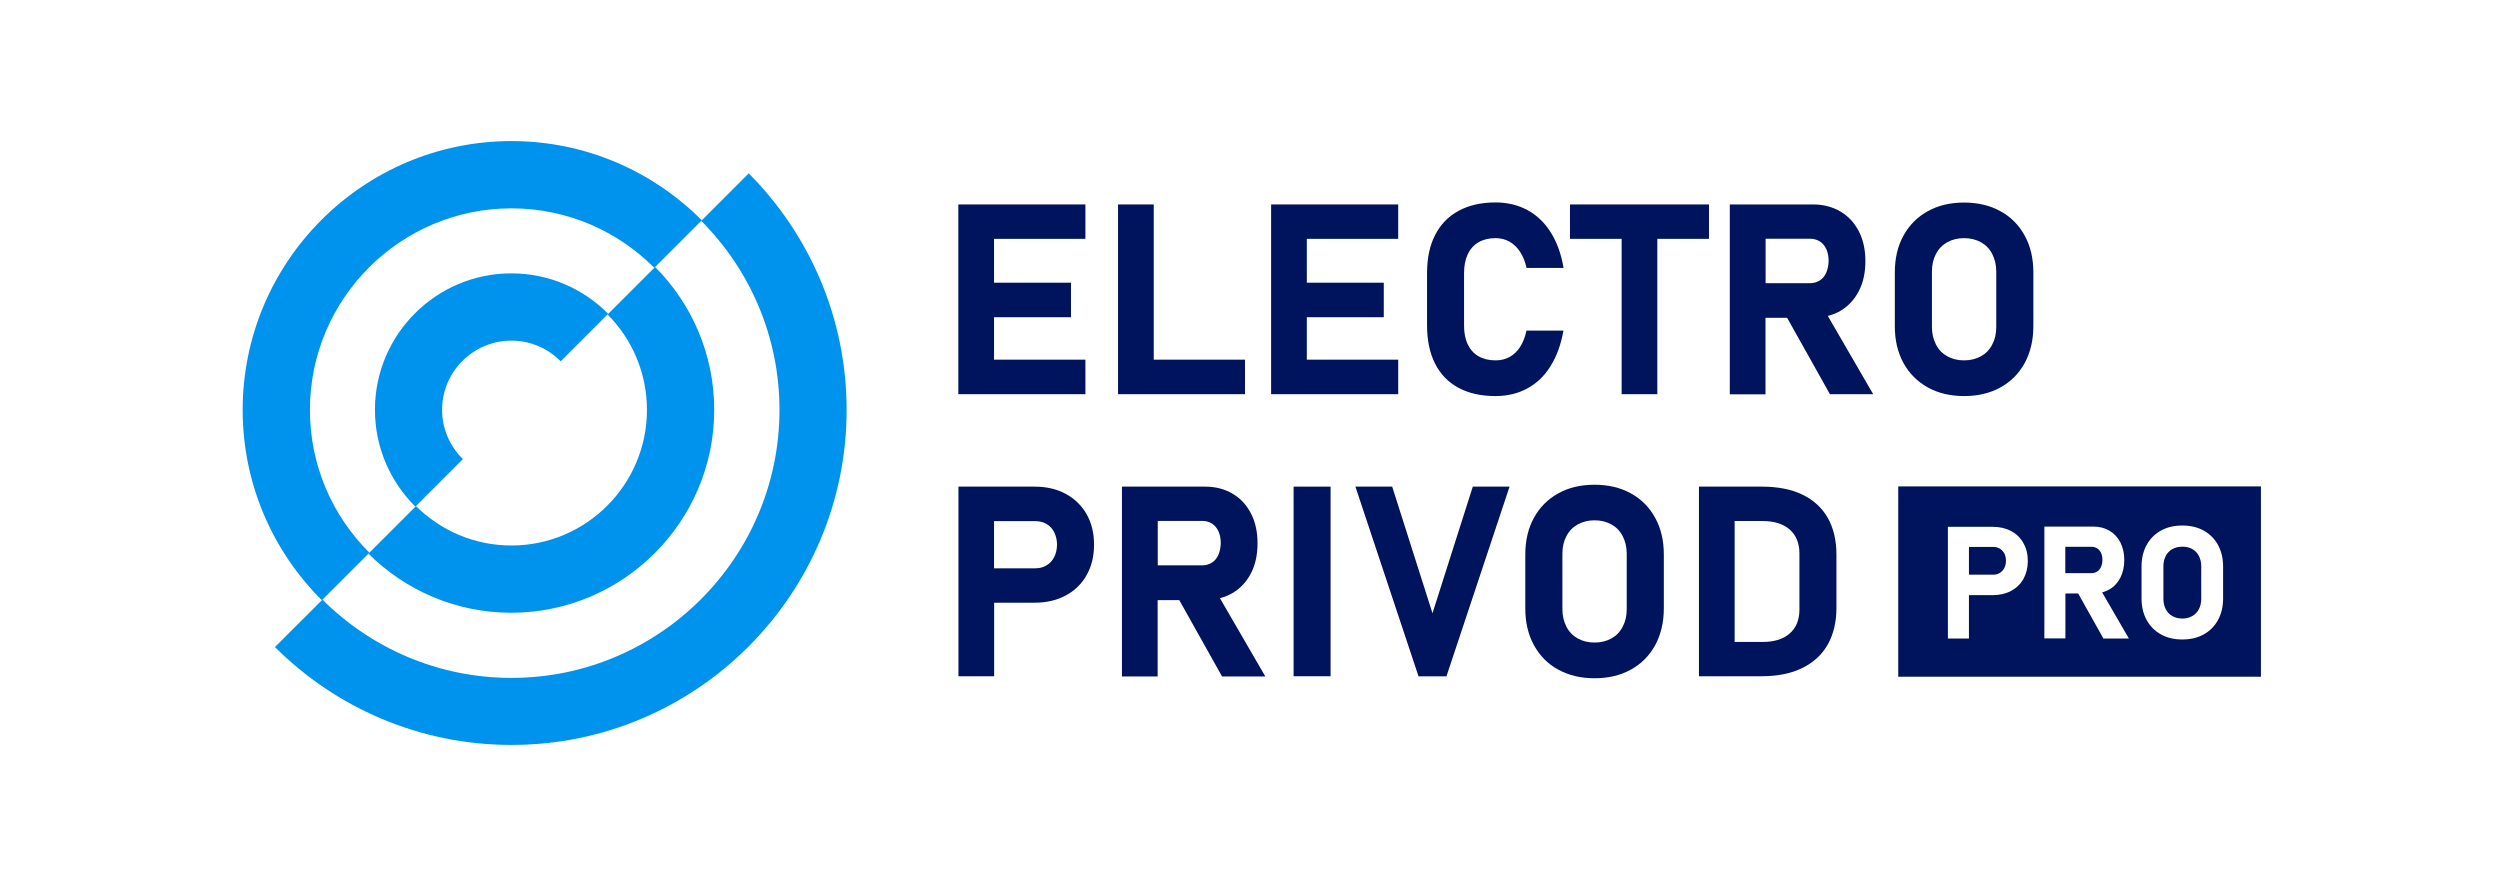 <?xml version="1.0" encoding="UTF-8"?> <svg xmlns="http://www.w3.org/2000/svg" width="443" height="158" viewBox="0 0 443 158" fill="none"> <path d="M192.335 69.849V63.732H176.143V56.212H189.779V50.095H176.143V42.324H192.335V36.228H169.816V69.849H192.335Z" fill="#00145E"></path> <path d="M220.614 69.849V63.732H204.443V36.228H198.116V69.849H220.614Z" fill="#00145E"></path> <path d="M247.762 69.849V63.732H231.57V56.212H245.206V50.095H231.57V42.324H247.762V36.228H225.243V69.849H247.762Z" fill="#00145E"></path> <path d="M258.445 68.718C260.268 69.702 262.446 70.184 265.002 70.184C267.118 70.184 269.003 69.723 270.658 68.823C272.313 67.922 273.695 66.602 274.763 64.864C275.853 63.125 276.607 61.03 277.047 58.579H270.49C270.26 59.71 269.883 60.653 269.38 61.449C268.877 62.245 268.249 62.831 267.516 63.251C266.782 63.648 265.945 63.858 265.023 63.858C263.829 63.858 262.823 63.607 261.985 63.125C261.148 62.643 260.519 61.931 260.079 61.009C259.639 60.087 259.43 58.977 259.43 57.657V48.441C259.43 47.121 259.639 46.011 260.079 45.068C260.519 44.125 261.148 43.434 261.985 42.931C262.823 42.45 263.829 42.198 265.023 42.198C265.924 42.198 266.762 42.408 267.495 42.827C268.228 43.246 268.856 43.853 269.359 44.628C269.883 45.424 270.26 46.367 270.511 47.477H277.068C276.649 45.026 275.895 42.931 274.805 41.193C273.716 39.454 272.334 38.134 270.679 37.234C269.003 36.333 267.118 35.872 265.023 35.872C262.467 35.872 260.268 36.375 258.466 37.359C256.644 38.344 255.261 39.768 254.298 41.654C253.334 43.518 252.873 45.78 252.873 48.441V57.657C252.873 60.318 253.355 62.559 254.298 64.445C255.24 66.309 256.623 67.733 258.445 68.718Z" fill="#00145E"></path> <path d="M287.353 69.849H293.679V42.324H302.833V36.228H278.199V42.324H287.353V69.849Z" fill="#00145E"></path> <path d="M326.127 55.081C327.53 54.243 328.62 53.07 329.395 51.562C330.17 50.053 330.547 48.294 330.547 46.283C330.547 44.272 330.17 42.512 329.395 41.004C328.62 39.496 327.53 38.302 326.127 37.485C324.723 36.647 323.09 36.228 321.246 36.228H306.52V69.87H312.846V56.317H316.68L324.263 69.849H331.929L323.886 55.981C324.723 55.772 325.457 55.479 326.127 55.081ZM312.867 42.303H320.743C321.414 42.303 321.979 42.47 322.482 42.785C322.985 43.099 323.362 43.581 323.634 44.167C323.906 44.775 324.032 45.466 324.032 46.241C324.011 47.037 323.865 47.728 323.613 48.315C323.341 48.922 322.964 49.383 322.461 49.697C321.958 50.011 321.393 50.179 320.743 50.179H312.867V42.303Z" fill="#00145E"></path> <path d="M341.607 68.655C343.471 69.681 345.608 70.184 348.038 70.184C350.468 70.184 352.625 69.681 354.469 68.655C356.333 67.629 357.758 66.183 358.784 64.319C359.789 62.455 360.313 60.276 360.313 57.804V48.273C360.313 45.801 359.81 43.644 358.784 41.758C357.758 39.894 356.333 38.428 354.469 37.422C352.604 36.396 350.468 35.893 348.038 35.893C345.608 35.893 343.45 36.396 341.607 37.422C339.743 38.449 338.318 39.894 337.292 41.758C336.265 43.623 335.763 45.801 335.763 48.273V57.804C335.763 60.276 336.265 62.434 337.292 64.319C338.318 66.183 339.764 67.629 341.607 68.655ZM342.34 48.105C342.34 46.932 342.571 45.906 343.052 45.005C343.513 44.105 344.184 43.413 345.042 42.931C345.901 42.45 346.907 42.198 348.038 42.198C349.169 42.198 350.175 42.45 351.033 42.931C351.892 43.413 352.563 44.105 353.023 45.005C353.484 45.906 353.736 46.932 353.736 48.105V57.951C353.736 59.124 353.505 60.15 353.023 61.051C352.563 61.952 351.892 62.643 351.033 63.125C350.175 63.607 349.169 63.858 348.038 63.858C346.907 63.858 345.901 63.607 345.042 63.125C344.184 62.643 343.513 61.952 343.052 61.051C342.592 60.15 342.34 59.124 342.34 57.951V48.105Z" fill="#00145E"></path> <path d="M188.837 87.507C187.245 86.649 185.401 86.23 183.307 86.23H169.837V119.83H176.164V106.8H183.307C185.401 106.8 187.245 106.381 188.837 105.522C190.429 104.685 191.665 103.47 192.545 101.919C193.424 100.369 193.864 98.568 193.864 96.515C193.864 94.462 193.424 92.661 192.545 91.111C191.665 89.581 190.429 88.366 188.837 87.507ZM186.805 98.715C186.491 99.343 186.03 99.846 185.443 100.181C184.857 100.537 184.207 100.704 183.453 100.704H176.143V92.346H183.453C184.228 92.346 184.899 92.514 185.485 92.87C186.072 93.226 186.512 93.708 186.826 94.357C187.14 95.007 187.308 95.74 187.308 96.557C187.287 97.353 187.119 98.086 186.805 98.715Z" fill="#00145E"></path> <path d="M218.415 105.083C219.818 104.245 220.907 103.072 221.682 101.563C222.457 100.055 222.834 98.296 222.834 96.285C222.834 94.274 222.457 92.514 221.682 91.006C220.907 89.498 219.818 88.303 218.415 87.487C217.011 86.649 215.377 86.23 213.534 86.23H198.808V119.871H205.134V106.339H208.967L216.55 119.871H224.217L216.173 106.004C216.99 105.774 217.723 105.481 218.415 105.083ZM205.155 92.305H213.031C213.701 92.305 214.267 92.472 214.77 92.786C215.272 93.1 215.649 93.582 215.922 94.169C216.194 94.776 216.32 95.468 216.32 96.243C216.299 97.039 216.152 97.73 215.901 98.317C215.628 98.924 215.251 99.385 214.749 99.699C214.246 100.013 213.68 100.181 213.031 100.181H205.155V92.305Z" fill="#00145E"></path> <path d="M235.78 86.23H229.224V119.83H235.78V86.23Z" fill="#00145E"></path> <path d="M253.837 108.665L246.694 86.23H240.179L251.365 119.851H256.309L267.495 86.23H260.98L253.837 108.665Z" fill="#00145E"></path> <path d="M288.987 87.424C287.123 86.397 284.986 85.895 282.556 85.895C280.126 85.895 277.969 86.397 276.125 87.424C274.261 88.45 272.836 89.896 271.81 91.76C270.784 93.624 270.281 95.803 270.281 98.275V107.806C270.281 110.278 270.784 112.435 271.81 114.321C272.836 116.185 274.261 117.651 276.125 118.657C277.989 119.683 280.126 120.186 282.556 120.186C284.986 120.186 287.144 119.683 288.987 118.657C290.851 117.63 292.276 116.185 293.302 114.321C294.308 112.456 294.831 110.278 294.831 107.806V98.275C294.831 95.803 294.329 93.645 293.302 91.76C292.276 89.896 290.851 88.45 288.987 87.424ZM288.254 107.953C288.254 109.126 288.023 110.152 287.542 111.053C287.081 111.953 286.41 112.645 285.552 113.127C284.693 113.608 283.687 113.86 282.556 113.86C281.425 113.86 280.419 113.608 279.561 113.127C278.702 112.645 278.031 111.953 277.571 111.053C277.11 110.152 276.858 109.126 276.858 107.953V98.107C276.858 96.934 277.089 95.908 277.571 95.007C278.031 94.106 278.702 93.415 279.561 92.933C280.419 92.451 281.425 92.2 282.556 92.2C283.687 92.2 284.693 92.451 285.552 92.933C286.41 93.415 287.081 94.106 287.542 95.007C288.002 95.908 288.254 96.934 288.254 98.107V107.953Z" fill="#00145E"></path> <path d="M319.361 87.633C317.392 86.691 314.983 86.23 312.176 86.23H301.053V119.83H312.155C315.046 119.83 317.476 119.327 319.466 118.321C321.456 117.316 322.943 115.912 323.927 114.111C324.912 112.309 325.415 110.194 325.415 107.785V98.254C325.415 95.719 324.891 93.54 323.865 91.739C322.838 89.958 321.33 88.576 319.361 87.633ZM318.858 107.994C318.858 109.838 318.293 111.241 317.14 112.247C316.009 113.252 314.396 113.755 312.302 113.755H307.379V92.326H312.302C314.375 92.326 315.988 92.828 317.14 93.834C318.272 94.839 318.858 96.264 318.858 98.086V107.994Z" fill="#00145E"></path> <path d="M388.467 97.29C387.964 96.997 387.377 96.871 386.707 96.871C386.037 96.871 385.45 97.018 384.947 97.29C384.445 97.583 384.047 97.981 383.774 98.505C383.502 99.029 383.355 99.636 383.355 100.327V106.13C383.355 106.821 383.502 107.429 383.774 107.952C384.047 108.476 384.445 108.895 384.947 109.167C385.45 109.461 386.037 109.607 386.707 109.607C387.377 109.607 387.964 109.461 388.467 109.167C388.969 108.874 389.367 108.476 389.64 107.952C389.912 107.429 390.059 106.821 390.059 106.13V100.327C390.059 99.636 389.912 99.029 389.64 98.505C389.367 97.981 388.969 97.562 388.467 97.29Z" fill="#00145E"></path> <path d="M372.316 98.002C372.149 97.646 371.939 97.374 371.646 97.185C371.353 96.997 371.017 96.892 370.619 96.892H365.969V101.563H370.619C370.996 101.563 371.332 101.459 371.625 101.27C371.918 101.082 372.149 100.809 372.295 100.453C372.463 100.097 372.547 99.699 372.547 99.217C372.547 98.777 372.484 98.358 372.316 98.002Z" fill="#00145E"></path> <path d="M354.385 97.227C354.05 97.018 353.652 96.913 353.191 96.913H348.897V101.836H353.191C353.631 101.836 354.029 101.731 354.364 101.522C354.699 101.312 354.972 101.019 355.16 100.663C355.349 100.286 355.453 99.867 355.453 99.385C355.453 98.903 355.37 98.463 355.181 98.086C354.992 97.73 354.72 97.437 354.385 97.227Z" fill="#00145E"></path> <path d="M336.37 86.188V119.914H400.637V86.188H336.37ZM358.554 102.59C358.03 103.512 357.297 104.203 356.375 104.706C355.432 105.208 354.343 105.46 353.107 105.46H348.897V113.147H345.168V93.352H353.107C354.343 93.352 355.432 93.603 356.375 94.106C357.318 94.609 358.051 95.321 358.554 96.243C359.077 97.165 359.329 98.212 359.329 99.427C359.329 100.6 359.056 101.668 358.554 102.59ZM372.714 113.127L368.252 105.166H365.99V113.127H362.261V93.31H370.934C372.023 93.31 372.986 93.561 373.803 94.043C374.62 94.525 375.27 95.216 375.731 96.117C376.191 97.018 376.422 98.044 376.422 99.238C376.422 100.411 376.191 101.459 375.731 102.359C375.27 103.26 374.641 103.952 373.803 104.433C373.405 104.664 372.965 104.852 372.505 104.978L377.239 113.147H372.714V113.127ZM393.934 106.025C393.934 107.471 393.641 108.748 393.033 109.859C392.426 110.969 391.588 111.807 390.499 112.414C389.409 113.022 388.152 113.315 386.707 113.315C385.262 113.315 384.005 113.022 382.916 112.414C381.826 111.807 380.967 110.948 380.381 109.859C379.773 108.748 379.48 107.471 379.48 106.025V100.411C379.48 98.966 379.773 97.688 380.381 96.578C380.988 95.468 381.826 94.63 382.916 94.022C384.005 93.415 385.262 93.122 386.707 93.122C388.152 93.122 389.409 93.415 390.499 94.022C391.588 94.63 392.447 95.489 393.033 96.578C393.641 97.688 393.934 98.966 393.934 100.411V106.025Z" fill="#00145E"></path> <path d="M126.56 72.635C126.56 62.768 122.559 53.803 116.086 47.309L107.665 55.73C111.98 60.066 114.64 66.057 114.64 72.635C114.64 85.874 103.873 96.662 90.614 96.662C84.015 96.662 78.045 93.98 73.709 89.686L65.288 98.107C71.782 104.58 80.747 108.581 90.614 108.581C110.43 108.56 126.56 92.43 126.56 72.635Z" fill="#0093ED"></path> <path d="M150.021 72.635C150.021 56.296 143.381 41.486 132.676 30.719L124.256 39.14C132.823 47.728 138.123 59.563 138.123 72.635C138.123 98.819 116.819 120.123 90.635 120.123C77.584 120.123 65.728 114.823 57.14 106.256L48.719 114.656C59.465 125.381 74.296 132 90.635 132C123.376 132.021 150.021 105.376 150.021 72.635Z" fill="#0093ED"></path> <path d="M78.338 72.635C78.338 65.868 83.848 60.359 90.614 60.359C94.028 60.359 97.128 61.763 99.349 64.025L107.77 55.604C103.392 51.184 97.317 48.44 90.614 48.44C77.27 48.44 66.44 59.291 66.44 72.614C66.44 79.317 69.184 85.392 73.604 89.77L82.025 81.349C79.763 79.128 78.338 76.049 78.338 72.635Z" fill="#0093ED"></path> <path d="M90.635 25C64.367 25 43 46.367 43 72.635C43 85.79 48.363 97.73 57.035 106.36L65.456 97.939C58.941 91.466 54.919 82.522 54.919 72.635C54.919 52.944 70.944 36.919 90.635 36.919C100.522 36.919 109.467 40.962 115.939 47.456L124.36 39.035C115.709 30.363 103.79 25 90.635 25Z" fill="#0093ED"></path> </svg> 